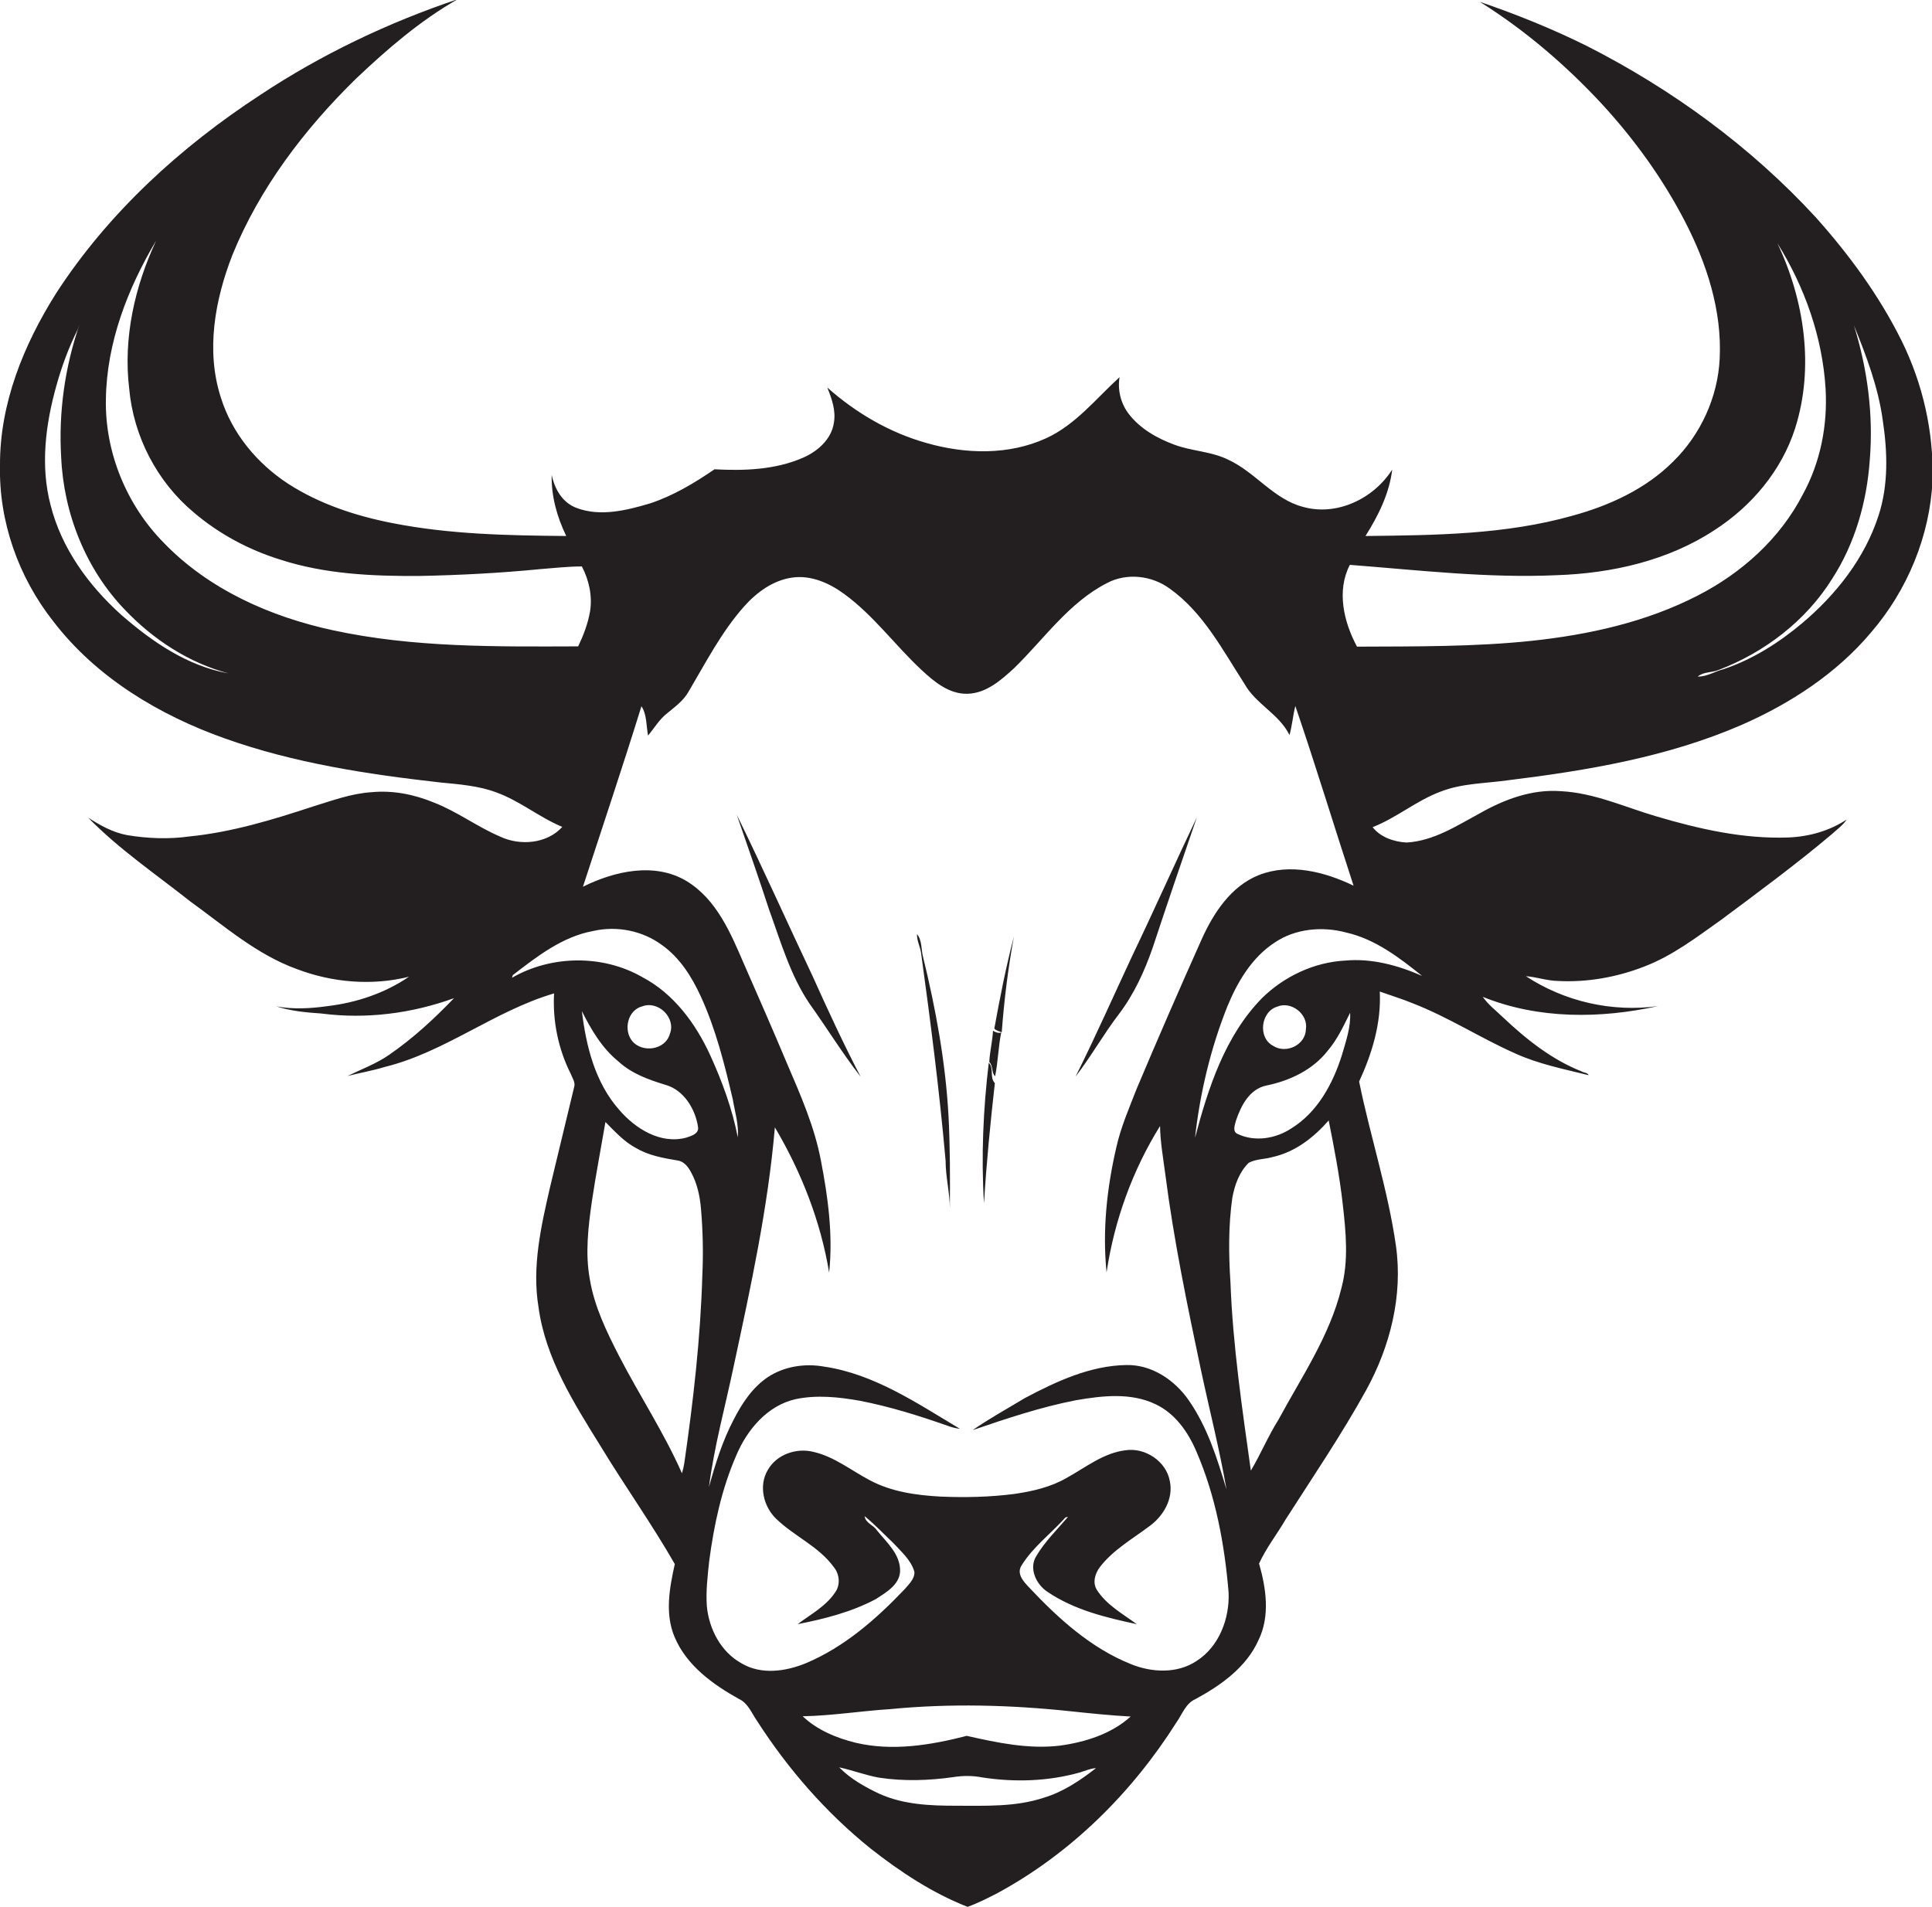 <?xml version="1.0" encoding="utf-8"?>
<!-- Generator: Adobe Illustrator 19.2.0, SVG Export Plug-In . SVG Version: 6.00 Build 0)  -->
<svg version="1.1" id="Layer_1" xmlns="http://www.w3.org/2000/svg" xmlns:xlink="http://www.w3.org/1999/xlink" x="0px" y="0px"
	 viewBox="0 0 729.8 720.4" enable-background="new 0 0 729.8 720.4" xml:space="preserve">
<g>
	<path fill="#231F20" d="M718.3,128.7c-8.5-17.1-19.8-32.5-32.5-46.7c-24.5-26.6-54.1-48.2-86.3-64.6c-13.1-6.5-26.7-12-40.5-16.7
		c17.1,10.7,32.6,24,46.3,38.8c12.2,13.3,22.8,28,31.1,44c8.3,16,14.1,33.8,13.2,52c-0.7,14.6-7.2,28.7-17.6,38.9
		c-10.3,10.3-24,16.6-37.9,20.4c-25.4,7.2-52.1,7.4-78.3,7.7c4.8-7.6,9-16,10.1-25.1c-7,11-20.9,17.7-33.7,14.1
		c-11.1-2.9-18-13.1-28.2-17.8c-6.4-3.2-13.7-3.2-20.4-5.7c-6.5-2.4-12.9-6-17.2-11.6c-3-3.9-4.3-9-3.5-13.9
		c-8.9,8.1-16.6,18-27.8,23.1c-14,6.4-30.3,6-45,1.8c-14-3.9-26.8-11.4-37.6-21c1.7,4.2,3.3,8.7,2.5,13.3
		c-0.9,6.2-6.1,10.8-11.6,13.2c-10.5,4.6-22.2,5-33.5,4.4c-7.6,5.2-15.6,10-24.4,12.9c-8.8,2.6-18.7,5.1-27.7,1.7
		c-5.4-2-8.3-7.2-9.4-12.5c-0.2,8,2,15.9,5.5,23.1c-22-0.2-44.1-0.6-65.8-4.9c-13.8-2.7-27.4-7.2-39.2-14.8
		c-11.8-7.7-21.3-19.1-25.5-32.7c-5.7-17.7-2.2-36.9,4.4-53.8c10.3-25.3,27.2-47.5,46.6-66.5c11.8-11.2,24.3-22,38.5-30.1
		c-26.2,8.8-51.4,20.8-74.5,36.1c-30.2,19.7-57.5,44.6-77.2,75C8.9,130.3-0.1,152.5,0,175.7c-0.5,21.3,7,42.4,20.1,59
		C36.4,256,60.2,270.2,85,279c26.1,9.3,53.7,13.5,81.2,16.6c7.1,0.7,14.3,1.2,21.1,3.7c9,3.2,16.4,9.5,25.1,13.1
		c-5.8,6.4-15.9,7.2-23.4,3.7c-8.7-3.7-16.3-9.5-25.1-12.9c-7.5-3.1-15.6-4.7-23.7-3.9c-7.6,0.5-14.8,3.2-22,5.4
		c-15.2,5-30.6,9.7-46.6,11.3c-7.8,1.1-15.8,0.8-23.6-0.5c-5.4-1-10.2-3.7-14.7-6.6c11.6,11.9,25.5,21.3,38.5,31.6
		c12.9,9.3,25.1,20.1,40.3,25.6c13.4,5.1,28.4,6.4,42.4,2.9c-9.1,6.2-19.8,9.8-30.7,11.1c-6.4,0.9-13,1.3-19.4,0.1
		c5.5,1.8,11.3,2.3,17,2.7c16.9,2.2,34.1,0,50.1-5.8c-7.5,7.8-15.5,15.2-24.5,21.4c-4.9,3.4-10.4,5.4-15.7,8c4.7-1.2,9.4-2,14-3.4
		c22.8-5.6,41.5-21.2,64-27.8c-0.6,10.4,1.6,21.1,6.3,30.4c0.6,1.6,1.8,3.2,1.3,4.9c-3,12.6-6.1,25.2-9.1,37.8
		c-3.4,14.8-6.9,30.1-4.4,45.3c2.6,19.5,13.4,36.4,23.5,52.7c9.1,15,19.3,29.3,28,44.5c-2,9-3.8,18.7-0.1,27.5
		c4.5,10.8,14.5,18,24.4,23.5c3.4,1.6,4.7,5.3,6.8,8.3c11.7,18.2,26.1,34.7,42.9,48.2c11.2,8.8,23.3,16.8,36.6,22
		c3.9-1.4,7.6-3.3,11.3-5.2c27.7-15,50.8-37.9,67.6-64.5c2.2-3.1,3.5-7.2,7.2-8.8c9.6-5.2,19.2-12,23.8-22.3
		c4.4-9,2.9-19.5,0.2-28.9c2.7-5.9,6.8-11.1,10-16.6c10.3-16.1,21.1-32,30.4-48.8c9.1-16.5,14-35.8,11.3-54.7
		c-3-21-9.7-41.3-13.9-62c4.9-10.6,8.4-22.1,7.8-34c4.2,1.5,8.5,2.8,12.6,4.5c13.4,5.2,25.5,13.1,38.6,18.9c8.8,4,18.4,5.9,27.7,8.2
		c-0.4-1-1.8-0.9-2.6-1.4c-11.4-4.5-21-12.2-29.8-20.5c-2.6-2.5-5.5-4.7-7.6-7.7c21,8.5,44.4,8.3,66.2,3.5
		c-17.3,2.4-35.3-1.7-49.9-11.3c4,0.3,7.9,1.7,12,1.8c11.1,0.6,22.3-1.4,32.6-5.4c10.8-4.1,20-11.2,29.3-17.8
		c14.1-10.5,28.2-20.9,41.6-32.2c2-1.8,4.2-3.4,5.7-5.6c-6.5,4.3-14.3,6.5-22.1,6.8c-17,0.6-33.7-3.2-49.9-8
		c-11.9-3.5-23.5-8.9-36.1-9.5c-10.8-0.8-21.2,3.1-30.4,8.3c-8.7,4.7-17.5,10.5-27.7,11.1c-4.7-0.2-10-2-12.9-5.8
		c9-3.5,16.5-10,25.6-13.4c8.1-3.2,16.9-3.1,25.4-4.3c30.1-3.7,60.4-8.8,88.3-20.9c18.5-8.1,36-19.5,49-35
		c13.7-15.9,22.2-36.4,23.2-57.4C730.5,163.4,726.4,145.1,718.3,128.7z M45.7,232.2c-12.3-11.1-22.5-25.1-26.6-41.4
		c-3.9-14.8-1.9-30.5,2.2-45.1c2-7.2,4.6-14.3,8-21.1c0.2-0.5,0.5-1.4,0.7-1.9c-5.5,16-7.9,33.1-6.9,49.9
		c0.9,21.3,9.3,42.5,24.2,57.9c10.6,11.1,24,19.9,39,23.9C70.7,251.6,57.4,242.4,45.7,232.2z M125.7,238.1
		c-23.6-5.1-46.8-15.4-63.8-33c-14.1-14.3-22.3-34.2-21.9-54.3c0.3-21.3,8.2-41.8,19-59.9c-8.1,17.3-12.5,36.8-10.2,55.9
		c1.6,18,10.5,35.2,24.4,46.8c9.5,8.1,20.7,14.1,32.6,17.8c16.9,5.5,34.8,6.3,52.5,6.2c15.3-0.3,30.7-1.1,45.9-2.6
		c5.2-0.4,10.4-1,15.6-1c2.7,5.2,4,11.1,3.1,16.9c-0.8,4.7-2.5,9.1-4.5,13.3C187.4,244.3,156.1,244.7,125.7,238.1z M193.4,369.4
		c0.1-0.2,0.2-0.7,0.3-1c9.2-7.1,18.8-14.6,30.5-16.7c8.8-2,18.5-0.1,25.8,5.3c6.8,4.8,11.3,12,14.7,19.4c5.7,12.4,9,25.7,12.1,38.9
		c0.8,4.8,2.3,9.5,1.9,14.4c-2.1-10.8-5.9-21.1-10.4-31c-5.5-12-13.8-23.3-25.6-29.5C227.8,360.6,208.3,360.8,193.4,369.4z
		 M253,390.7c-1.7,6-10.4,7.2-14.2,2.6c-3.4-4.2-1.7-11.7,3.8-13.1C248.7,377.9,255.5,384.6,253,390.7z M233.7,401.1
		c4.9,4.5,11.3,6.8,17.5,8.7c7.1,1.9,11.5,9.2,12.5,16.1c0.3,2.5-2.7,3.3-4.5,3.9c-9.7,2.6-19.2-3.4-25.3-10.5
		c-9.1-10.3-12.5-24-14.1-37.3C223.3,389,227.4,396,233.7,401.1z M265.3,481.8c-0.7,23.8-3.4,47.4-6.8,70.9
		c-0.2,1.3-0.5,2.6-0.9,3.9c-6.8-15.4-16.1-29.5-23.8-44.4c-4.7-9.2-9.3-18.6-11-28.9c-1.8-9.8-0.6-19.8,0.8-29.6
		c1.5-10,3.4-19.9,5.1-29.8c3.6,3.6,7,7.4,11.5,9.8c4.7,2.8,10.2,3.8,15.6,4.7c2.6,0.3,4.2,2.5,5.3,4.6c2.3,4.2,3.3,9,3.7,13.8
		C265.5,465,265.7,473.4,265.3,481.8z M394.2,679.2c-10.6,3.5-22,3-33,3c-9.8,0-19.9-0.4-29-4.5c-5.5-2.6-10.9-5.6-15.2-10
		c5.1,1.1,10,3,15.1,3.9c9.3,1.4,18.7,1.1,27.9-0.2c3.7-0.6,7.4-0.6,11,0.1c12.3,1.9,25,1.5,37-1.9c2-0.6,3.9-1.5,6-1.6
		C408.1,672.6,401.6,677,394.2,679.2z M400.3,659.5c-11.8,1.4-23.6-1.1-35.1-3.7c-13.6,3.5-28.1,5.9-42,2.6c-7.3-1.8-14.5-4.8-20-10
		c11.1-0.2,22-2,33.1-2.7c22.6-2.2,45.4-1.6,68,0.8c7.6,0.8,15.2,1.6,22.8,2C419.8,655.1,409.9,658.2,400.3,659.5z M452,627.5
		c-7.3,4.9-17,4.4-24.8,1.2c-15-6-27.3-17.1-38.3-28.8c-2.1-2.2-5.1-5.3-3-8.5c4.2-6.8,10.7-11.7,16.1-17.6c0.3-0.5,0.8-0.7,1.4-0.7
		c-4.1,4.8-8.7,9.3-11.9,14.7c-3,4.7-0.1,10.8,4.2,13.6c10,6.8,22,9.7,33.7,12.2c-5.3-3.9-11.5-7.3-15.1-13
		c-1.7-2.8-0.6-6.2,1.2-8.6c5-6.5,12.3-10.6,18.8-15.5c5.2-3.8,9-10.3,7.6-16.9c-1.3-7.5-9.3-12.8-16.7-11.7
		c-8.4,1-15.1,6.5-22.2,10.4c-6,3.5-12.9,5.1-19.8,6.1c-9.3,1.2-18.6,1.4-28,1c-9.1-0.5-18.4-1.8-26.5-6.1
		c-7.1-3.7-13.5-9-21.5-10.8c-6.4-1.6-13.9,1-17.2,6.9c-3.5,5.9-1.6,13.8,3.2,18.4c6.8,6.6,16.1,10.4,21.8,18.3
		c2.2,2.7,2.5,6.8,0.4,9.6c-3.5,5.2-9.2,8.2-14.1,11.9c10.2-2,20.4-4.6,29.6-9.5c3.8-2.5,8.8-5.3,9.1-10.4c0.2-6.5-5.1-11-8.8-15.6
		c-1.3-2-4.3-2.7-4.6-5.3c3.8,3.1,7.2,6.7,10.8,10.1c3,3.3,6.7,6.4,8,10.9c0.2,2.6-2,4.6-3.5,6.4c-10.8,11.4-23,22.1-37.6,28.2
		c-7.6,3.1-16.8,4.4-24.2,0c-7.8-4.3-12.3-13-13.1-21.6c-0.4-5.7,0.3-11.5,0.9-17.1c1.8-13.6,4.7-27.2,10.2-39.8
		c4.1-9.8,11.8-18.9,22.4-21.3c8-1.7,16.4-0.8,24.3,0.6c11.3,2.2,22.2,5.6,33,9.4c1.6,0.6,3.2,1,4.8,1.2
		c-16.1-9.6-32.3-20.7-51.3-23.5c-7.3-1.3-15.1-0.1-21.3,4c-5.8,3.9-9.8,10-12.9,16.1c-4.2,8-6.9,16.7-9.3,25.4
		c2-15.5,6.2-30.6,9.4-45.9c6.4-29.8,12.9-59.6,15.5-90c10,16.9,17.3,35.5,20.5,54.9c1.5-14.1-0.4-28.4-3.1-42.3
		c-2.4-12.8-7.7-24.8-12.8-36.7c-5.3-12.6-10.8-25.2-16.3-37.7c-5-11.6-10.3-24.3-21.6-31.2c-12.1-7.3-27.3-3.8-39.2,2.1
		c7.4-22.7,15-45.3,22.1-68.2c2.1,3.2,1.8,7.5,2.5,11.1c2.4-2.9,4.3-6.2,7.3-8.5c2.9-2.4,6.1-4.7,8-8.1c6.5-11,12.4-22.5,20.9-32.1
		c4.8-5.4,11-10,18.3-11c7.1-1,14,2.1,19.6,6.2c11.1,8.1,19.2,19.4,29.2,28.7c4.8,4.5,10.5,9.2,17.4,9c7.1-0.2,12.7-5.2,17.6-9.7
		c11.3-11,20.6-24.7,35-32.1c7.5-4,17-2.9,23.8,2.1c12.6,9,19.9,23.1,28.1,35.8c4.3,7.8,13.2,11.5,17.1,19.5c1-3.6,1.3-7.4,2.2-11
		c7.7,22.5,14.6,45.3,22,67.9c-11-5.3-24.1-8.6-35.8-4c-10.5,4.2-17.1,14.3-21.6,24.3c-8.4,18.8-16.6,37.6-24.6,56.6
		c-2.8,7.2-5.9,14.3-7.6,21.9c-3.6,15.5-5.3,31.4-3.7,47.3c2.9-19.5,9.8-38.6,20.2-55.3c0.1,6.1,1.2,12.2,2,18.3
		c3.2,24.9,8.3,49.5,13.5,74.1c3.2,15,7,29.8,9.6,44.9c-3.5-11.7-7.2-23.5-14.2-33.6c-5.3-7.7-14-13.6-23.6-13.4
		c-13.7,0.2-26.5,6.2-38.4,12.5c-6.6,4-13.4,7.7-19.7,12.1c12.8-4.4,25.7-8.7,39-11.3c9.9-1.7,20.7-3,30.1,1.5
		c7.4,3.5,12.3,10.5,15.4,17.8c7.3,16.8,10.7,35.2,12.2,53.4C464.5,611.5,460.5,622.1,452,627.5z M506.7,486.7
		c-4.4,18-15.1,33.6-23.8,49.7c-3.9,6.2-6.7,13-10.4,19.2c-3.3-23.6-6.8-47.2-7.7-71c-0.7-10.7-0.8-21.5,0.7-32.1
		c0.9-4.8,2.6-9.7,6.2-13.2c2.8-1.5,6.1-1.3,9.1-2.2c8.5-1.9,15.5-7.4,21.1-13.8c2.1,10.5,4.1,20.9,5.3,31.5
		C508.4,465.4,509.5,476.3,506.7,486.7z M506.9,398.6c-3.4,10.8-9.2,21.6-19.1,27.7c-5.9,3.9-13.8,5.2-20.3,2.1
		c-2.1-0.9-1-3.5-0.6-5.1c1.9-5.6,5.1-11.9,11.5-13.2c8.8-1.8,17.5-5.9,23.1-13.1c3.7-4.3,6-9.4,8.5-14.4
		C510.3,388.1,508.4,393.4,506.9,398.6z M482.5,380.3c5.2-2.2,11.7,2.8,10.8,8.5c-0.1,6-7.5,9.5-12.4,6.3
		C475,392,476.3,382.1,482.5,380.3z M537.2,368.7c-9.1-4-19-6.7-29-5.8c-11.8,0.6-23.2,6-31.6,14.3c-13.9,14.3-20.2,33.8-25.2,52.7
		c1.9-17,5.9-33.8,12.2-49.6c3.8-9.3,9.3-18.6,17.9-24.2c7.8-5.3,18-6.2,27-3.8C519.5,354.8,528.6,361.8,537.2,368.7z M512.6,244.3
		c-5-9.3-7.8-21.1-2.7-30.9c26,2,52.1,5.1,78.2,3.9c20.8-0.7,42-5.5,59.5-17c14-9,25.4-22.5,30.5-38.5c7.3-23,3.5-48.4-6.7-69.9
		c10.3,16.5,17,35.4,18.2,54.9c0.8,13.8-1.9,27.8-8.6,40c-8.6,16.7-23.1,29.7-39.7,38.2c-19.4,10-41.1,14.8-62.7,17.1
		C556.8,244.4,534.7,244.2,512.6,244.3z M709.6,194.8c-5.2,16.1-16,29.8-28.8,40.6c-8.8,7.4-18.7,13.7-29.7,17.4
		c-3.3,0.8-6.3,2.9-9.8,2.8c2.3-1.9,5.3-1.4,7.9-2.5c17.3-6.6,32.9-18.5,42.8-34.3c8.7-13.4,13.2-29.2,14.3-45.1
		c1.4-17.1-0.9-34.4-6-50.8c4.7,11.6,9.2,23.4,10.9,35.9C713,170.7,713.4,183.2,709.6,194.8z"/>
	<path fill="#231F20" d="M278.3,307.8c4.1,11.9,8.3,23.8,12.2,35.8c4.4,12.1,8,24.8,15.3,35.6c6.5,9.1,12.4,18.7,19.3,27.6
		c-6.4-12.3-12.3-25-18-37.7C297.4,348.6,288.2,328,278.3,307.8z"/>
	<path fill="#231F20" d="M435.5,357.8c5.4-16.4,11-32.7,16.6-49c-8.3,17.4-16.1,35-24.4,52.3c-7.1,15.2-13.9,30.6-21.4,45.6
		c5.8-7.5,10.5-15.9,16.3-23.5C428.4,375.6,432.4,366.8,435.5,357.8z"/>
	<path fill="#231F20" d="M348.7,361.6c-0.8-2.9-0.3-6.2-2.3-8.7c-0.1,2.4,1.1,4.6,1.5,6.9c3.6,26.2,7,52.5,9.3,78.8
		c0,6.1,1.6,12,1.6,18c0.1-11.6,0.1-23.3-0.5-34.9C357.2,401.4,353.5,381.3,348.7,361.6z"/>
	<path fill="#231F20" d="M383,353.8c-3,11.5-5.3,23.2-7.4,34.8c0.7,0.8,1.9,1,2.8,1.4C379.3,377.9,380.8,365.7,383,353.8z"/>
	<path fill="#231F20" d="M378.2,390.1c-1.2,0.3-2.2-0.1-3.1-0.7c-0.2,4-1.2,7.8-1.4,11.8c1.5,1.5,0.8,4.2,2.2,5.4
		C377,401.2,377.1,395.5,378.2,390.1z"/>
	<path fill="#231F20" d="M375.8,409.2c-2.1-2.2-0.2-5.5-2.3-7.7c-2.1,17.6-2.9,35.4-1.8,53.2C372.6,439.5,374.1,424.3,375.8,409.2z"
		/>
</g>
</svg>
